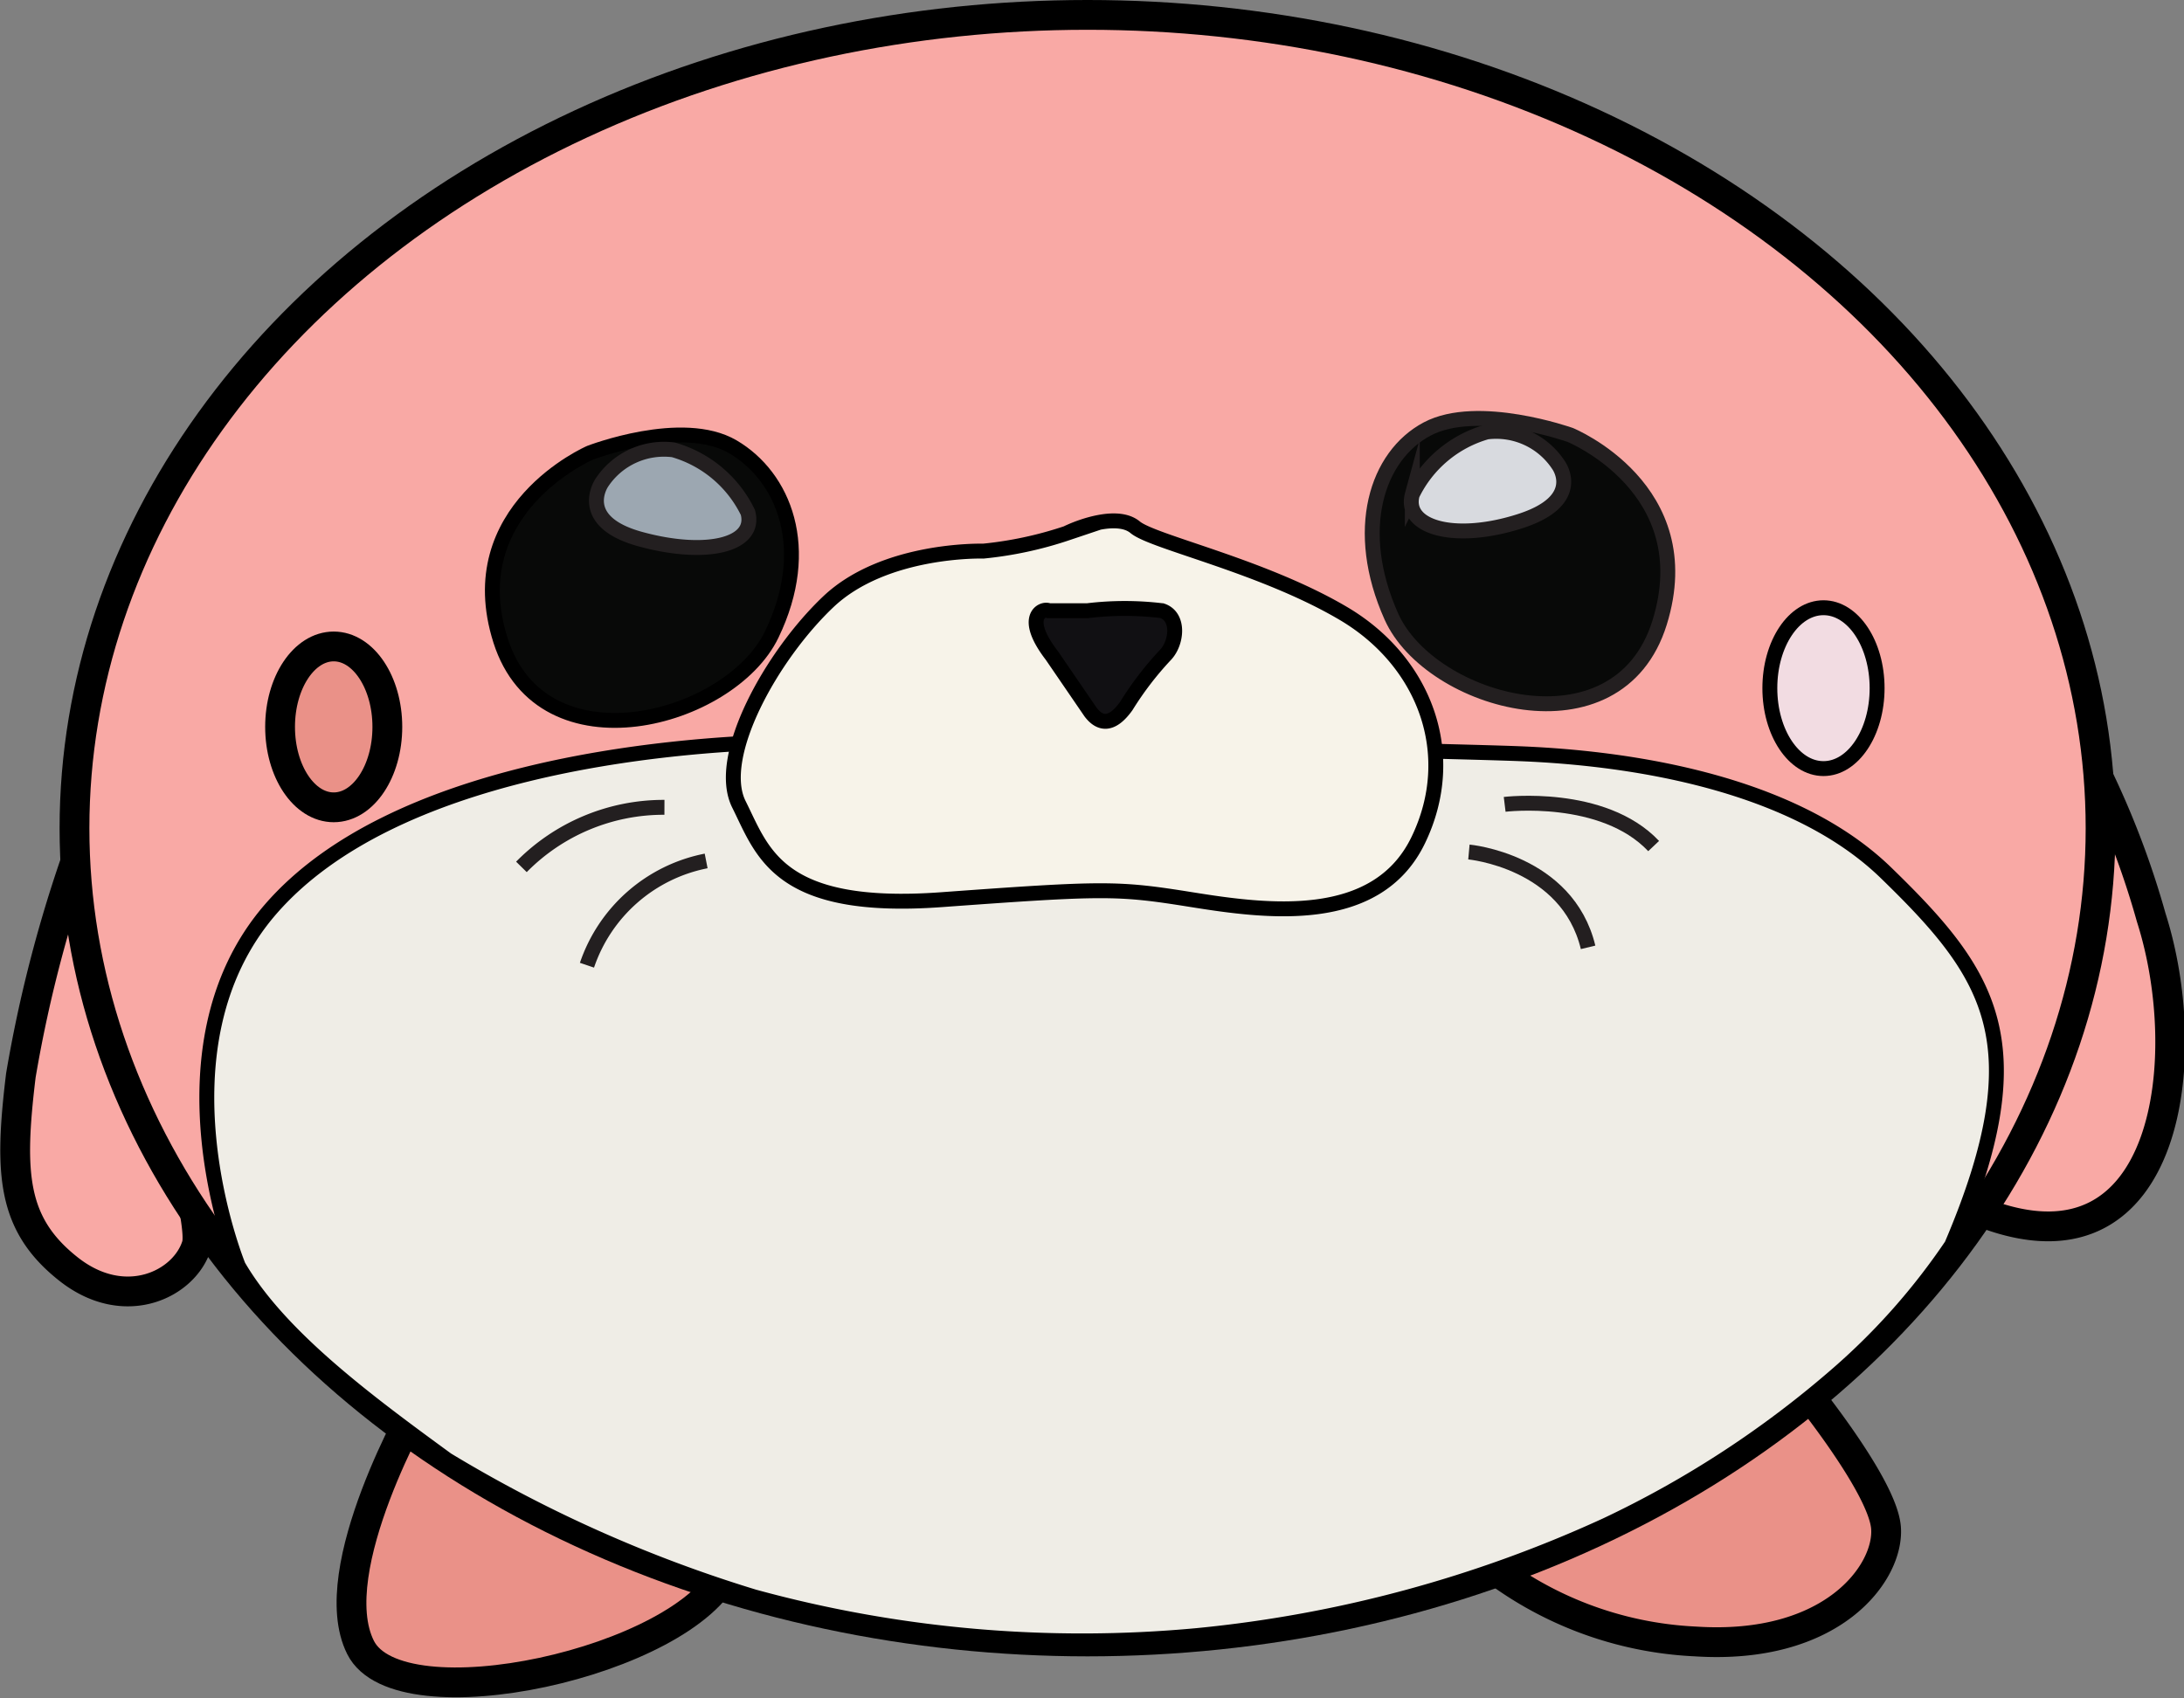 <svg viewBox="0 0 73.3 57" xmlns="http://www.w3.org/2000/svg"><rect x="0" y="0" width="73.3" height="57" fill="#808080" stroke="none"/><defs><style>.cls-1{fill:#f9a9a5;}.cls-1,.cls-10,.cls-11,.cls-2,.cls-3,.cls-5,.cls-6{stroke:#000;}.cls-1,.cls-10,.cls-11,.cls-2,.cls-3,.cls-4,.cls-5,.cls-6,.cls-7,.cls-8,.cls-9{stroke-miterlimit:10;}.cls-2{fill:#ea9188;}.cls-3{fill:#efede6;}.cls-10,.cls-11,.cls-3,.cls-4,.cls-5,.cls-6,.cls-7,.cls-8,.cls-9{stroke-width:0.5px;}.cls-4{fill:none;}.cls-4,.cls-7,.cls-8,.cls-9{stroke:#231f20;}.cls-5{fill:#f2dce2;}.cls-6,.cls-8{fill:#080908;}.cls-7{fill:#9ca7b1;}.cls-9{fill:#d8dadf;}.cls-10{fill:#f7f3e9;}.cls-11{fill:#111013;}</style></defs><g data-name="Layer 2" id="Layer_2"><g data-name="Layer 1" id="Layer_1-2"><g data-name="Layer 5" id="Layer_5"><path d="M2.9,27.9A45,45,0,0,0,.7,36.1c-.4,3.3-.3,5,1.6,6.5s3.9.5,4.3-.8S2.9,27.9,2.9,27.9Z" class="cls-1"></path><path d="M69.6,24.5a28.9,28.9,0,0,1,2.6,6.3c1.5,4.7.6,12.1-5.4,10S69.6,24.5,69.6,24.5Z" class="cls-1"></path><path d="M14.1,47s-3.3,5.7-2,8.3,10.9.5,12.3-2.6S14.1,47,14.1,47Z" class="cls-2"></path><path d="M49.8,52.4a12.2,12.2,0,0,0,7.1,2.7c4.6.3,6.5-2.3,6.4-3.8s-3.1-5.1-3.1-5.1Z" class="cls-2"></path><ellipse ry="27.3" rx="34" cy="27.8" cx="36.5" class="cls-1"></ellipse><path d="M8,42.5s-3-7.3,1.1-12S22.3,25,26.3,24.9s22.2.3,24.7.4,8.8.6,12.3,4,5.1,5.7,2.2,12.5a22.1,22.1,0,0,1-3.8,4.3,33.8,33.8,0,0,1-7.8,5.1,42.8,42.8,0,0,1-13.7,3.7,41.7,41.7,0,0,1-14.9-1.3A45.6,45.6,0,0,1,15,49C12.4,47.1,9.4,44.9,8,42.5Z" class="cls-3"></path><path d="M22.3,27.1a6.7,6.7,0,0,0-4.8,2" class="cls-4"></path><path d="M23.7,28.9a5.3,5.3,0,0,0-4,3.5" class="cls-4"></path><path d="M49.3,28.6s3.3.3,4,3.2" class="cls-4"></path><path d="M50.5,27s3.3-.4,5,1.4" class="cls-4"></path><ellipse ry="2.7" rx="1.8" cy="23.1" cx="61.2" class="cls-5"></ellipse><ellipse ry="2.7" rx="1.8" cy="24.4" cx="11.2" class="cls-2"></ellipse><path d="M19.8,15.2s-4.4,1.9-3,6.3,7.7,2.7,9.1-.2.4-5.3-1.3-6.3S19.8,15.2,19.8,15.2Z" class="cls-6"></path><path d="M20.2,16.2s-.9,1.3,1.3,1.9,3.9.2,3.6-.9a4,4,0,0,0-2.5-2.1A2.5,2.5,0,0,0,20.2,16.2Z" class="cls-7"></path><path d="M52.7,14.6s4.4,1.8,3,6.3-7.7,2.7-9-.2-.5-5.4,1.2-6.3S52.7,14.6,52.7,14.6Z" class="cls-8"></path><path d="M52.3,15.6s.9,1.2-1.3,1.9-3.9.2-3.6-.9a4,4,0,0,1,2.5-2.1A2.5,2.5,0,0,1,52.3,15.6Z" class="cls-9"></path><path d="M33,18.5s-3.3-.1-5.2,1.7-3.8,5.2-3,6.8,1.3,3.6,6.8,3.2,5.9-.4,8.4,0,6.2.9,7.6-2,.2-6-2.5-7.6-6.4-2.4-7-2.9-1.9,0-2.3.2A12.7,12.7,0,0,1,33,18.5Z" class="cls-10"></path><path d="M35.3,22l1.3,1.9c.3.4.7.5,1.2-.2A10.9,10.9,0,0,1,39.1,22c.4-.4.5-1.3-.1-1.5a10.4,10.4,0,0,0-2.5,0H35.2C35,20.4,34.3,20.7,35.3,22Z" class="cls-11"></path></g></g></g></svg>